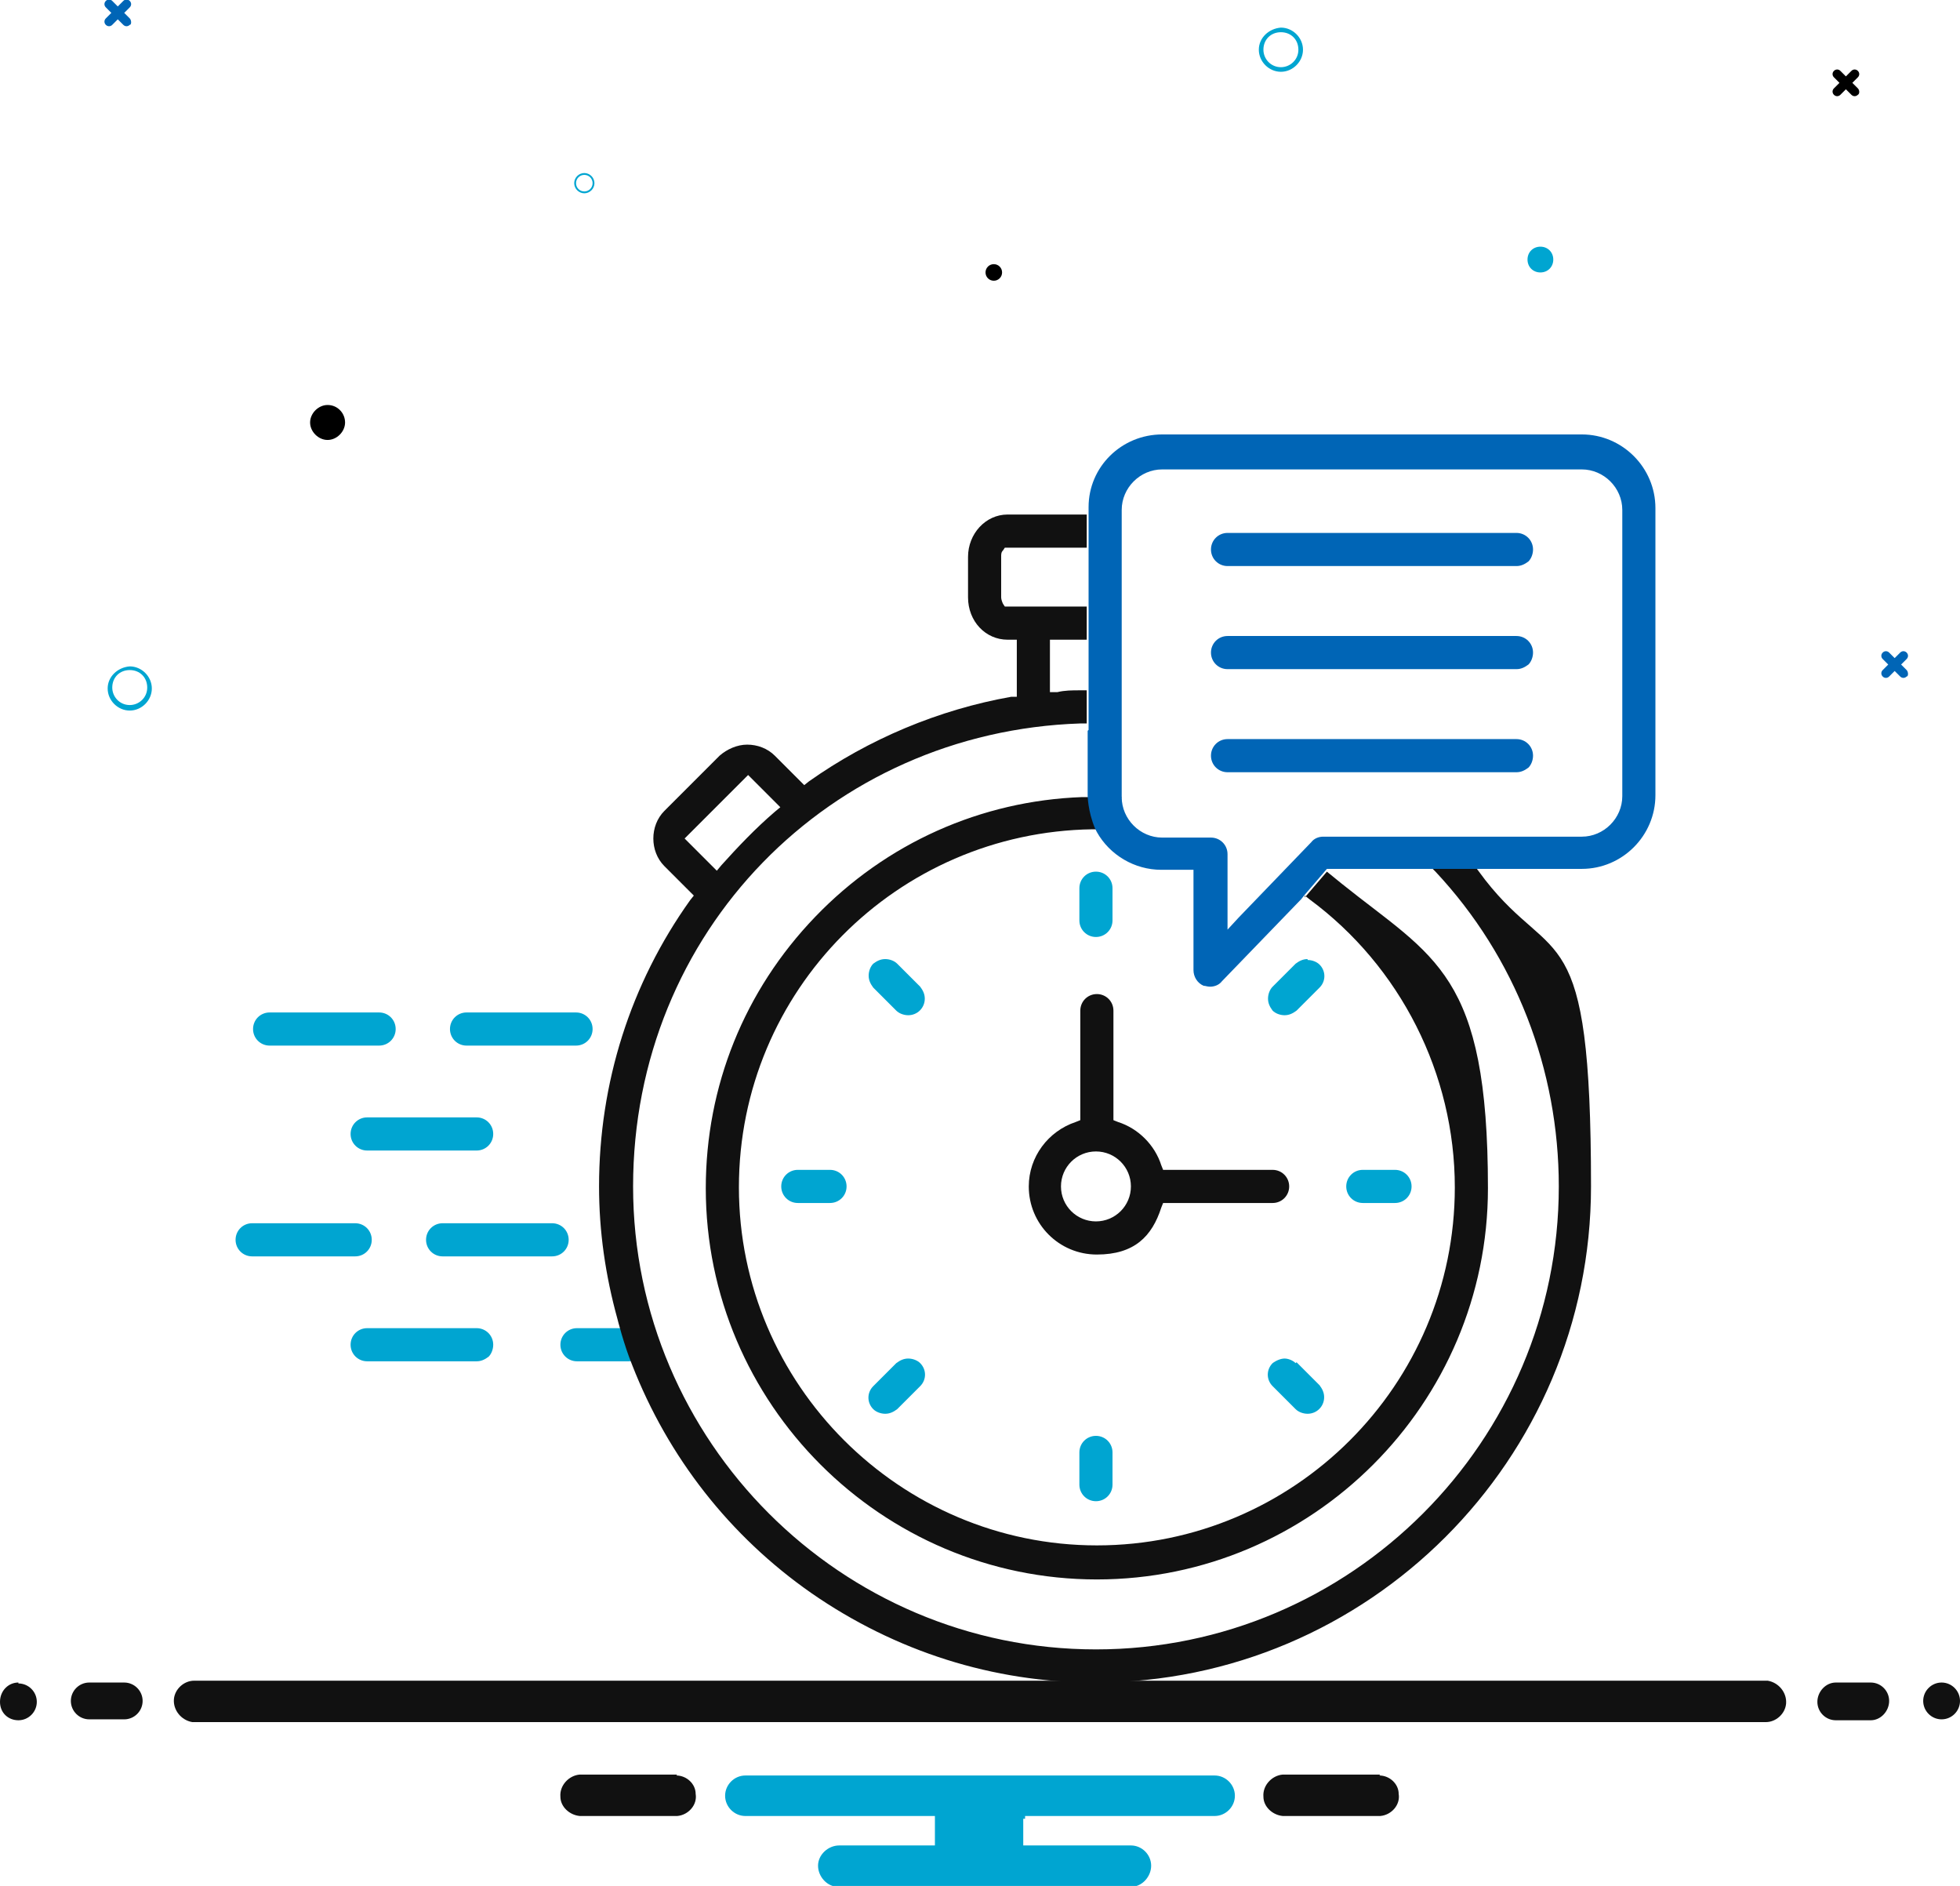 <?xml version="1.0" encoding="UTF-8"?>
<svg xmlns="http://www.w3.org/2000/svg" id="Layer_1" data-name="Layer 1" version="1.1" viewBox="0 0 213 204.9">
  <defs>
    <style>
      .cls-1 {
        fill: #000;
      }

      .cls-1, .cls-2, .cls-3, .cls-4 {
        stroke-width: 0px;
      }

      .cls-2 {
        fill: #0065b6;
      }

      .cls-3 {
        fill: #111;
      }

      .cls-4 {
        fill: #00a5d1;
      }
    </style>
  </defs>
  <g>
    <path class="cls-4" d="M41.2,110h-11.9c-1,0-1.8.8-1.8,1.8s.8,1.8,1.8,1.8h11.9c1,0,1.8-.8,1.8-1.8s-.8-1.8-1.8-1.8Z"></path>
    <path class="cls-4" d="M62.6,110h-11.9c-1,0-1.8.8-1.8,1.8s.8,1.8,1.8,1.8h11.9c1,0,1.8-.8,1.8-1.8s-.8-1.8-1.8-1.8Z"></path>
    <path class="cls-4" d="M51.8,121.4h-11.9c-1,0-1.8.8-1.8,1.8s.8,1.8,1.8,1.8h11.9c1,0,1.8-.8,1.8-1.8s-.8-1.8-1.8-1.8Z"></path>
    <path class="cls-4" d="M38.6,132.9h-11.2c-1,0-1.8.8-1.8,1.8s.8,1.8,1.8,1.8h11.2c1,0,1.8-.8,1.8-1.8s-.8-1.8-1.8-1.8Z"></path>
    <path class="cls-4" d="M60,132.9h-11.9c-1,0-1.8.8-1.8,1.8s.8,1.8,1.8,1.8h11.9c1,0,1.8-.8,1.8-1.8s-.8-1.8-1.8-1.8Z"></path>
    <path class="cls-4" d="M51.8,144.3h-11.9c-1,0-1.8.8-1.8,1.8s.8,1.8,1.8,1.8h11.9c.5,0,.9-.2,1.3-.5.3-.3.5-.8.5-1.3,0-1-.8-1.8-1.8-1.8Z"></path>
    <path class="cls-4" d="M68.3,144.3h-5.6c-1,0-1.8.8-1.8,1.8s.8,1.8,1.8,1.8h5.6c.5,0,.9-.2,1.3-.5.3-.3.5-.8.5-1.3,0-1-.8-1.8-1.8-1.8Z"></path>
    <g>
      <path class="cls-4" d="M119.1,94.7c-1,0-1.8.8-1.8,1.8v3.5c0,1,.8,1.8,1.8,1.8s1.8-.8,1.8-1.8v-3.5c0-1-.8-1.8-1.8-1.8Z"></path>
      <path class="cls-4" d="M142.1,104.2c-.5,0-.9.2-1.3.5l-2.5,2.5c-.3.3-.5.8-.5,1.3s.2.9.5,1.3c.3.3.8.5,1.3.5.5,0,.9-.2,1.3-.5l2.5-2.5c.7-.7.7-1.8,0-2.5-.3-.3-.8-.5-1.3-.5Z"></path>
      <path class="cls-4" d="M140.8,148.1c-.3-.3-.8-.5-1.2-.5s-.9.2-1.3.5c-.7.7-.7,1.8,0,2.5l2.5,2.5c.3.3.8.5,1.3.5,1,0,1.8-.8,1.8-1.8,0-.5-.2-.9-.5-1.3l-2.5-2.5Z"></path>
      <path class="cls-4" d="M94.9,153.1c.3.3.8.5,1.3.5s.9-.2,1.3-.5l2.5-2.5c.7-.7.7-1.8,0-2.5-.3-.3-.8-.5-1.3-.5s-.9.2-1.3.5l-2.5,2.5c-.7.7-.7,1.8,0,2.5Z"></path>
      <path class="cls-4" d="M97.5,104.7c-.3-.3-.8-.5-1.3-.5s-.9.2-1.3.5c-.3.3-.5.8-.5,1.3,0,.5.2.9.5,1.3l2.5,2.5c.3.3.8.5,1.3.5,1,0,1.8-.8,1.8-1.8,0-.5-.2-.9-.5-1.3l-2.5-2.5Z"></path>
      <path class="cls-4" d="M151.6,127.1h-3.5c-1,0-1.8.8-1.8,1.8s.8,1.8,1.8,1.8h3.5c1,0,1.8-.8,1.8-1.8s-.8-1.8-1.8-1.8Z"></path>
      <path class="cls-4" d="M120.9,157.8c0-1-.8-1.8-1.8-1.8s-1.8.8-1.8,1.8v3.5c0,1,.8,1.8,1.8,1.8s1.8-.8,1.8-1.8v-3.5Z"></path>
      <path class="cls-4" d="M90.2,127.1h-3.5c-1,0-1.8.8-1.8,1.8s.8,1.8,1.8,1.8h3.5c1,0,1.8-.8,1.8-1.8s-.8-1.8-1.8-1.8Z"></path>
    </g>
    <path class="cls-3" d="M111.8,128.9c0,4.1,3.3,7.4,7.4,7.4s6-2,7-5.1l.2-.5h11.9c1,0,1.8-.8,1.8-1.8s-.8-1.8-1.8-1.8h-11.9l-.2-.5c-.7-2.2-2.5-4-4.7-4.7l-.5-.2v-11.9c0-1-.8-1.8-1.8-1.8s-1.8.8-1.8,1.8v11.9l-.5.2c-3,1-5.1,3.8-5.1,7ZM119.1,125.1c2.1,0,3.8,1.7,3.8,3.8s-1.7,3.8-3.8,3.8h0c-2.1,0-3.8-1.7-3.8-3.8s1.7-3.8,3.8-3.8Z"></path>
    <path class="cls-2" d="M164.8,69.1h-31.4c-1,0-1.8.8-1.8,1.8s.8,1.8,1.8,1.8h31.4c.5,0,.9-.2,1.3-.5.3-.3.5-.8.5-1.3,0-1-.8-1.8-1.8-1.8Z"></path>
    <path class="cls-2" d="M164.8,80.3h-31.4c-1,0-1.8.8-1.8,1.8s.8,1.8,1.8,1.8h31.4c.5,0,.9-.2,1.3-.5.3-.3.5-.8.5-1.3,0-1-.8-1.8-1.8-1.8Z"></path>
    <path class="cls-2" d="M164.8,57.9h-31.4c-1,0-1.8.8-1.8,1.8s.8,1.8,1.8,1.8h31.4c.5,0,.9-.2,1.3-.5.3-.3.5-.8.5-1.3,0-1-.8-1.8-1.8-1.8Z"></path>
    <path class="cls-3" d="M155.8,94.5l.2.2c8.7,9.3,13.4,21.5,13.4,34.2,0,27.7-22.6,50.3-50.3,50.3s-50.3-22.6-50.3-50.3,21.4-49.4,48.6-50.3h.7v-3.6h-.7c-.9,0-1.7,0-2.5.2h-.8c0,0,0-.7,0-.7v-5h4v-3.6h-8.9l-.2-.3c-.1-.2-.2-.5-.2-.7v-4.4c0-.3,0-.5.2-.7l.2-.3h8.9v-3.6h-8.6c-2.4,0-4.3,2.1-4.3,4.6v4.4c0,2.6,1.9,4.6,4.3,4.6h1v6.2h-.6c-7.9,1.4-15.5,4.6-22,9.2l-.5.4-.4-.4-2.8-2.8c-.8-.8-1.9-1.2-3-1.2s-2.2.5-3,1.2l-6,6c-.8.8-1.2,1.9-1.2,3s.4,2.2,1.2,3l2.8,2.8.4.4-.4.5c-6.5,9.1-9.9,19.9-9.9,31.1,0,4.9.7,9.7,2,14.4,0,0,.7,2.8,1.6,5,3.9,10,10.6,18.6,19.5,24.8,9.1,6.3,19.7,9.7,30.8,9.7,29.7,0,53.9-24.2,53.9-53.9s-4-23.7-11.5-33.3l-.9-1.2h-4.8ZM141.8,97.3l.5.4c9.9,7.3,15.8,19,15.8,31.3,0,21.5-17.5,38.9-38.9,38.9s-38.9-17.5-38.9-38.9,17.2-38.6,38.4-38.9h.4s2.8-3.5,2.8-3.5h-3.6c0,0-.7,0-.7,0-11,.4-21.3,5-29,13-7.7,8-11.9,18.4-11.9,29.5,0,23.4,19.1,42.5,42.5,42.5s42.5-19.1,42.5-42.5-5.8-25-15.9-33.1l-1.6-1.3-2.4,2.8ZM74.9,91.6l-.5-.5.5-.5,5.9-5.9.5-.5.5.5,2.4,2.4.6.6-.6.5c-2.1,1.8-4,3.8-5.8,5.8l-.5.6-.6-.6-2.4-2.4Z"></path>
    <path class="cls-2" d="M118.2,79.4v7s0,1.7.8,3.6l.2.4c1.4,2.5,4.1,4.1,7,4.1h3.5v10.9c0,.7.4,1.4,1.1,1.7.2,0,.4.1.7.1.5,0,1-.2,1.3-.6l8.6-8.9.4-.5,2.4-2.8h16.4s1.5,0,1.5,0h9.8c4.4,0,8-3.6,8-8v-31.2c0-4.4-3.6-8-8-8h-45.6c-4.4,0-8,3.5-8,7.9v24.2ZM176.3,86.5c0,2.4-2,4.4-4.4,4.4h-28.1c-.5,0-1,.2-1.3.6l-7.9,8.2-1.2,1.3v-8.2c0-1-.8-1.8-1.8-1.8h-5.3c-2.4,0-4.4-2-4.4-4.4v-31.2c0-2.4,2-4.4,4.4-4.4h45.6c2.4,0,4.4,2,4.4,4.4v31.2Z"></path>
  </g>
  <path id="Path_66135" data-name="Path 66135" class="cls-2" d="M207.2,72.8l-.6-.6.6-.6c.2-.2.2-.5,0-.7s-.5-.2-.7,0l-.6.6-.6-.6c-.2-.2-.5-.2-.7,0s-.2.5,0,.7l.6.6-.6.6c-.2.2-.2.5,0,.7s.5.2.7,0l.6-.6.6.6c.2.2.5.2.7,0h0c.2,0,.2-.5,0-.7h0"></path>
  <path id="Path_66136" data-name="Path 66136" class="cls-1" d="M201.9,9.6l-.6-.6.6-.6c.2-.2.2-.5,0-.7s-.5-.2-.7,0l-.6.6-.6-.6c-.2-.2-.5-.2-.7,0s-.2.5,0,.7h0l.6.6-.6.6c-.2.2-.2.5,0,.7s.5.2.7,0h0l.6-.6.6.6c.2.2.5.2.7,0h0c.2-.1.2-.5,0-.7h0"></path>
  <path id="Path_66137" data-name="Path 66137" class="cls-2" d="M14.1,2l-.6-.6.6-.6c.2-.2.2-.5,0-.7h0c-.2-.2-.5-.2-.7,0h0l-.6.6-.6-.6c-.2-.2-.5-.2-.7,0h0c-.2.2-.2.5,0,.7h0l.6.6-.6.6c-.2.2-.2.5,0,.7s.5.2.7,0l.6-.6.6.6c.2.2.5.2.7,0h0c.2,0,.2-.5,0-.7h0"></path>
  <path id="Path_66138" data-name="Path 66138" class="cls-4" d="M14.1,72.4c1.3,0,2.4,1.1,2.4,2.4s-1.1,2.4-2.4,2.4-2.4-1.1-2.4-2.4h0c0-1.3,1.1-2.3,2.4-2.4M14.1,76.6c1,0,1.9-.8,1.9-1.9s-.8-1.9-1.9-1.9-1.9.8-1.9,1.9h0c0,1,.8,1.9,1.9,1.9h0"></path>
  <path id="Path_66139" data-name="Path 66139" class="cls-4" d="M139.2,3c1.3,0,2.4,1.1,2.4,2.4s-1.1,2.4-2.4,2.4-2.4-1.1-2.4-2.4h0c0-1.3,1.1-2.3,2.4-2.4M139.2,7.3c1,0,1.9-.8,1.9-1.9s-.8-1.9-1.9-1.9-1.9.8-1.9,1.9h0c0,1,.8,1.9,1.9,1.9h0"></path>
  <path id="Path_66140" data-name="Path 66140" class="cls-4" d="M63.5,18.8c.6,0,1.1.5,1.1,1.1s-.5,1.1-1.1,1.1-1.1-.5-1.1-1.1h0c0-.6.5-1.1,1.1-1.1M63.5,20.8c.5,0,.9-.4.9-.9s-.4-.9-.9-.9-.9.4-.9.9.4.9.9.9h0"></path>
  <path id="Path_66141" data-name="Path 66141" class="cls-1" d="M35.6,44c1.1,0,1.9.9,1.9,1.9s-.9,1.9-1.9,1.9-1.9-.9-1.9-1.9.9-1.9,1.9-1.9h0"></path>
  <path id="Path_66142" data-name="Path 66142" class="cls-4" d="M167.4,26.8c.8,0,1.4.6,1.4,1.4s-.6,1.4-1.4,1.4-1.4-.6-1.4-1.4.6-1.4,1.4-1.4h0"></path>
  <path id="Path_66143" data-name="Path 66143" class="cls-1" d="M108,28.7c.5,0,.9.4.9.9s-.4.9-.9.9-.9-.4-.9-.9.4-.9.9-.9"></path>
  <path id="Path_66144" data-name="Path 66144" class="cls-3" d="M150,192.8h-10.6c-1.2.1-2.2,1.2-2.1,2.4,0,1.1,1,2,2.1,2.1h10.6c1.2-.1,2.2-1.2,2-2.4,0-1.1-1-2-2.1-2"></path>
  <path id="Path_66145" data-name="Path 66145" class="cls-3" d="M73.6,192.8h-10.6c-1.2.1-2.2,1.2-2.1,2.4,0,1.1,1,2,2.1,2.1h10.6c1.2-.1,2.2-1.2,2-2.4,0-1.1-1-2-2.1-2"></path>
  <path id="Path_66146" data-name="Path 66146" class="cls-4" d="M111.4,197.6v-.3h20.6c1.2,0,2.2-1,2.2-2.2s-1-2.2-2.2-2.2h-51c-1.2,0-2.2,1-2.2,2.2s1,2.2,2.2,2.2h20.6v3.2h-10.4c-1.2,0-2.3,1-2.3,2.2s1,2.3,2.2,2.3h31.8c1.2,0,2.2-1.1,2.2-2.3s-1-2.2-2.2-2.2h-11.7v-2.9h.2Z"></path>
  <path id="Path_66147" data-name="Path 66147" class="cls-3" d="M2,182.8c-1.1,0-2,.9-2,2.1s.9,2,2,2,2-.9,2-2h0c0-1.1-.9-2-2-2"></path>
  <path id="Path_66148" data-name="Path 66148" class="cls-3" d="M199.5,186.9h3.8c1.1,0,2-1,2-2.1s-.9-2-2-2h-3.8c-1.1,0-2,1-2,2.1s.9,2,2,2"></path>
  <path id="Path_66149" data-name="Path 66149" class="cls-3" d="M13.5,182.8h-3.8c-1.1,0-2,.9-2,2s.9,2,2,2h3.8c1.1,0,2-.9,2-2s-.9-2-2-2"></path>
  <path id="Path_66150" data-name="Path 66150" class="cls-3" d="M211,182.8c-1.1,0-2,.9-2,2s.9,2,2,2,2-.9,2-2h0c0-1.1-.9-2-2-2"></path>
  <path id="Path_66151" data-name="Path 66151" class="cls-3" d="M29.4,182.6h162.7c1.2.2,2.1,1.3,2,2.5-.1,1.1-1.1,2-2.2,2H20.9c-1.2-.2-2.1-1.3-2-2.5.1-1.1,1.1-2,2.2-2h8.3Z"></path>
</svg>

